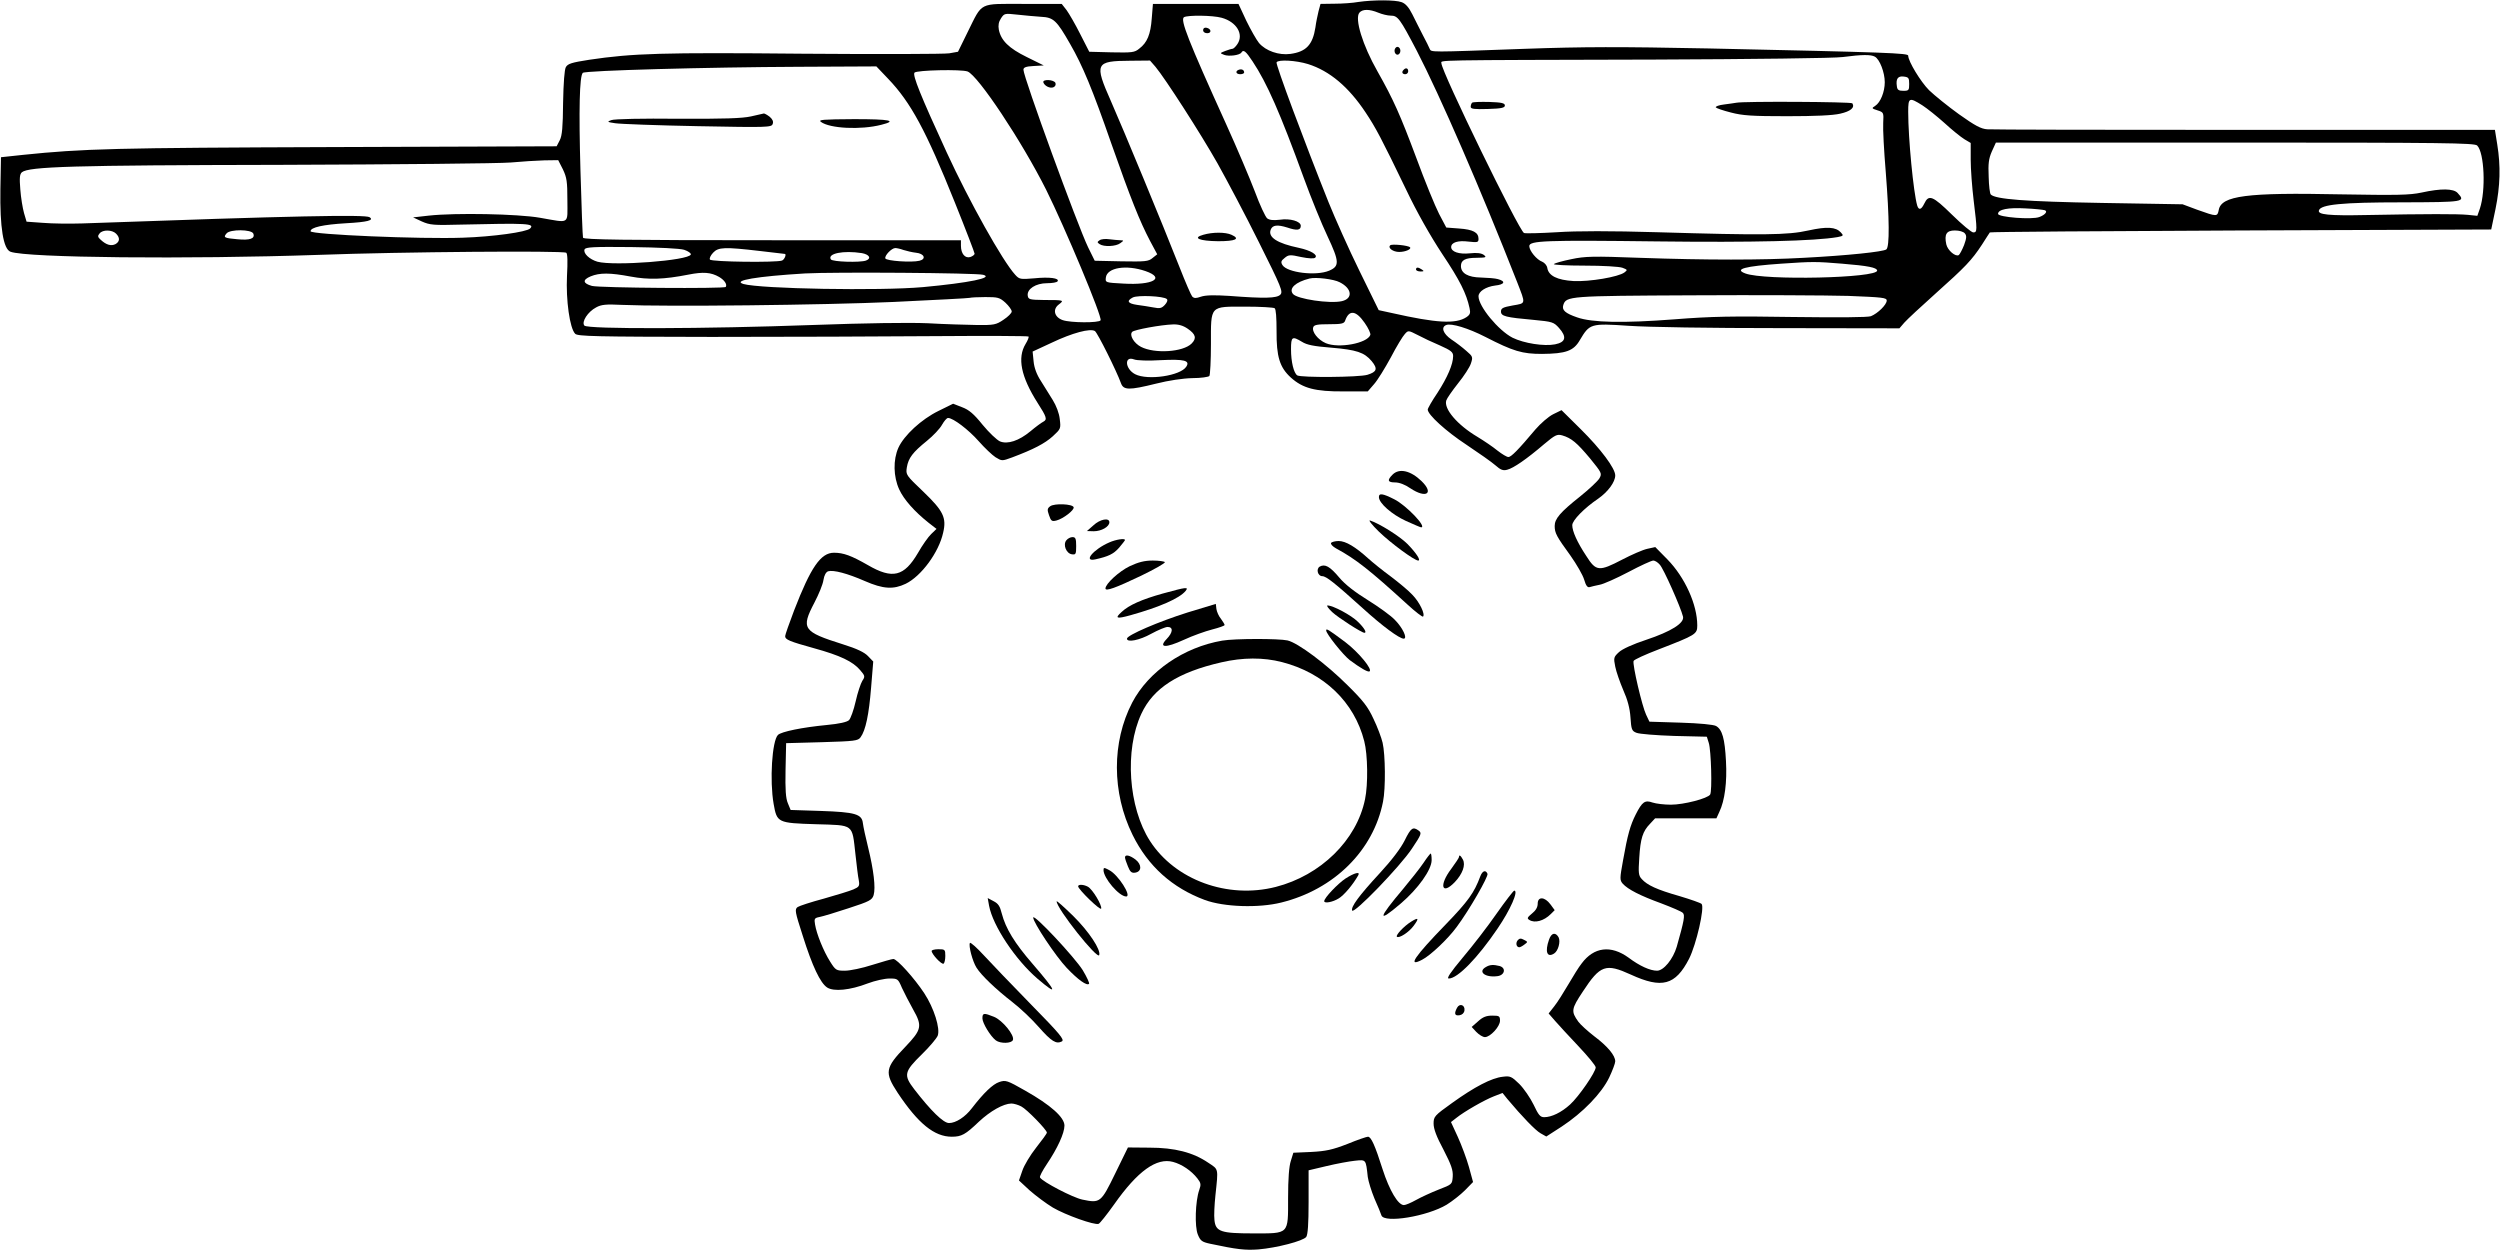 <?xml version="1.0" standalone="no"?>
<!DOCTYPE svg PUBLIC "-//W3C//DTD SVG 20010904//EN"
 "http://www.w3.org/TR/2001/REC-SVG-20010904/DTD/svg10.dtd">
<svg version="1.0" xmlns="http://www.w3.org/2000/svg"
 width="1280pt" height="640pt" viewBox="0 0 1280 640"
 preserveAspectRatio="xMidYMid meet">
<g transform="translate(0,640) scale(0.1,-0.1)"
fill="#000000" stroke="none">
<path d="M6955 6390 c-27 -5 -82 -9 -122 -9 l-72 -1 -10 -37 c-5 -21 -13 -58
-16 -83 -14 -90 -48 -125 -128 -136 -59 -8 -126 15 -161 56 -13 16 -42 67 -65
114 l-40 86 -219 0 -219 0 -6 -74 c-6 -82 -23 -124 -64 -155 -24 -20 -37 -21
-141 -19 l-115 3 -46 90 c-25 50 -57 105 -70 123 l-25 32 -196 0 c-231 0 -208
12 -285 -143 l-50 -102 -45 -8 c-25 -4 -362 -5 -750 -2 -721 7 -871 2 -1093
-31 -90 -14 -110 -20 -120 -38 -7 -13 -12 -79 -14 -182 -1 -125 -5 -169 -17
-192 l-16 -31 -1142 -4 c-1120 -4 -1282 -8 -1591 -40 l-112 -12 -3 -164 c-3
-195 15 -307 52 -320 82 -31 907 -39 1576 -16 432 16 1250 22 1269 11 7 -4 8
-46 4 -119 -6 -123 14 -268 42 -296 13 -13 102 -15 697 -16 376 0 894 2 1151
4 257 2 470 1 473 -2 3 -3 -4 -20 -15 -38 -43 -71 -24 -167 61 -301 47 -73 51
-86 30 -97 -10 -5 -40 -27 -66 -49 -59 -49 -117 -68 -156 -52 -16 7 -56 45
-89 85 -45 56 -70 77 -105 90 l-46 18 -75 -37 c-88 -43 -176 -125 -205 -188
-28 -62 -26 -149 4 -214 24 -52 78 -113 151 -171 l40 -31 -27 -26 c-15 -14
-46 -58 -68 -97 -71 -121 -130 -136 -257 -62 -84 48 -124 63 -173 63 -68 0
-119 -75 -204 -295 -25 -66 -46 -125 -46 -132 0 -18 22 -27 148 -62 134 -37
199 -68 236 -112 25 -29 26 -33 11 -55 -8 -13 -24 -60 -34 -105 -10 -45 -26
-88 -34 -96 -10 -10 -50 -19 -114 -25 -125 -12 -233 -34 -250 -51 -30 -30 -43
-233 -22 -353 17 -96 20 -98 217 -104 197 -6 184 4 202 -155 6 -55 13 -114 17
-132 5 -29 2 -34 -28 -47 -19 -8 -87 -29 -151 -47 -64 -17 -125 -37 -134 -43
-16 -12 -14 -23 26 -147 49 -156 90 -242 125 -265 34 -22 117 -14 208 21 37
14 87 25 111 25 42 0 44 -1 64 -48 12 -26 38 -76 58 -112 47 -83 43 -102 -40
-189 -105 -109 -108 -132 -40 -236 105 -158 188 -225 277 -225 50 0 70 11 139
77 59 55 125 92 166 93 13 0 36 -7 51 -15 28 -14 131 -120 131 -134 0 -5 -25
-39 -55 -77 -30 -38 -62 -91 -71 -119 l-17 -49 55 -51 c31 -27 84 -67 119 -88
65 -38 213 -91 234 -83 6 2 42 47 79 99 121 172 218 241 302 218 45 -12 94
-45 125 -85 18 -23 19 -31 9 -59 -20 -57 -24 -188 -7 -228 13 -32 21 -38 63
-47 136 -29 180 -34 247 -29 94 8 229 43 245 64 8 12 12 65 12 179 l0 162 93
22 c50 12 115 24 144 27 58 6 56 8 66 -83 3 -22 18 -71 34 -110 17 -38 33 -77
36 -87 15 -41 234 -5 334 55 29 18 71 51 94 74 l41 42 -21 77 c-12 43 -38 112
-57 154 l-35 76 27 21 c41 33 144 92 193 111 l44 17 24 -30 c77 -92 144 -161
170 -176 l30 -17 79 51 c108 71 204 170 243 251 17 36 31 73 31 83 0 30 -39
77 -107 128 -35 27 -72 61 -82 75 -38 53 -36 65 23 154 89 136 117 146 246 87
159 -73 228 -55 298 81 37 73 81 264 64 281 -5 5 -56 23 -113 40 -116 33 -165
56 -193 87 -17 18 -18 32 -13 108 6 101 18 137 55 175 l26 28 157 0 157 0 15
33 c28 58 40 153 34 260 -6 115 -19 162 -51 180 -13 7 -83 14 -181 17 l-160 5
-17 36 c-20 41 -71 258 -64 275 3 7 60 33 128 59 191 74 198 78 198 123 0 106
-63 246 -153 338 l-62 63 -41 -9 c-23 -5 -80 -30 -128 -55 -119 -62 -134 -61
-184 18 -47 71 -72 127 -72 158 0 25 62 88 133 136 50 35 87 85 87 119 0 36
-74 135 -176 236 l-99 98 -43 -21 c-24 -12 -64 -47 -90 -77 -90 -107 -125
-142 -139 -142 -8 0 -33 15 -56 33 -23 19 -69 50 -102 70 -103 61 -174 144
-160 187 3 10 30 49 60 87 30 37 60 83 66 102 11 33 10 36 -24 65 -19 17 -53
43 -76 58 -42 29 -55 63 -26 74 26 10 112 -16 200 -61 144 -74 189 -87 290
-87 122 1 162 15 194 71 50 84 55 86 248 73 99 -7 417 -12 778 -12 l610 -1 25
29 c14 16 86 83 161 150 151 135 184 169 237 250 20 32 38 59 40 62 2 3 580 7
1285 10 l1282 5 22 105 c24 118 27 219 9 330 l-12 75 -1279 0 c-704 0 -1298 1
-1320 3 -32 2 -62 18 -145 77 -57 41 -126 97 -153 123 -43 43 -107 148 -107
177 0 13 -99 17 -1025 37 -457 9 -630 9 -940 -2 -495 -18 -476 -18 -485 0 -3
8 -19 40 -35 70 -15 30 -40 78 -54 107 -18 36 -35 55 -55 62 -32 12 -145 12
-221 1z m102 -55 c19 -8 48 -15 63 -15 37 0 47 -14 134 -180 119 -230 328
-711 514 -1185 44 -114 46 -107 -23 -119 -50 -9 -60 -14 -60 -31 0 -24 23 -30
169 -43 94 -9 101 -11 128 -41 41 -46 35 -73 -20 -84 -56 -11 -159 5 -218 34
-72 37 -174 160 -174 212 0 25 38 49 85 55 49 5 56 22 14 33 -13 4 -52 7 -86
8 -67 1 -103 22 -103 59 0 30 22 42 79 42 50 1 54 2 38 15 -13 9 -35 12 -71 8
-56 -6 -96 8 -96 32 0 24 35 35 89 28 46 -5 51 -4 51 14 0 33 -28 48 -99 53
l-66 5 -37 70 c-20 39 -73 168 -117 288 -82 219 -116 296 -198 441 -77 135
-118 271 -93 301 16 19 51 19 97 0z m-1727 -21 c64 -3 80 -18 149 -139 64
-111 114 -231 211 -510 99 -282 146 -399 198 -498 l37 -69 -24 -19 c-21 -18
-38 -19 -160 -17 l-136 3 -34 69 c-54 112 -331 871 -331 909 0 12 13 17 52 19
l52 3 -87 43 c-92 45 -132 85 -143 140 -4 22 -1 40 11 58 17 26 19 26 84 19
36 -4 91 -9 121 -11z m925 -5 c76 -21 114 -84 81 -134 -9 -14 -21 -25 -26 -25
-5 0 -21 -5 -37 -11 -28 -11 -28 -11 -5 -20 24 -9 79 -2 88 12 10 17 22 8 57
-45 74 -111 141 -264 262 -596 37 -102 92 -237 122 -300 61 -130 62 -153 8
-176 -67 -28 -215 -10 -239 29 -9 15 -7 22 11 36 20 17 28 18 85 5 39 -8 67
-9 72 -3 15 14 -23 37 -84 50 -110 23 -159 54 -144 93 9 24 34 27 85 11 50
-17 69 -14 69 9 0 23 -55 39 -107 31 -33 -4 -53 -2 -65 7 -9 7 -38 69 -63 137
-26 68 -92 224 -147 345 -196 432 -236 535 -216 548 19 11 146 10 193 -3z
m3344 -199 c25 -13 51 -81 51 -131 0 -49 -22 -104 -49 -121 -19 -12 -19 -13
12 -23 31 -10 32 -11 29 -65 -2 -30 4 -143 13 -250 19 -241 20 -384 3 -397
-16 -12 -195 -31 -423 -43 -216 -12 -496 -12 -840 0 -237 9 -280 8 -350 -7
-44 -9 -84 -20 -89 -25 -6 -4 65 -8 156 -8 95 0 179 -5 195 -11 26 -10 27 -11
10 -24 -31 -23 -178 -48 -260 -44 -84 5 -129 27 -135 68 -2 12 -14 26 -26 31
-28 10 -66 56 -66 80 0 28 82 31 655 24 491 -6 807 2 923 22 31 6 32 8 17 24
-26 28 -70 31 -166 10 -106 -24 -233 -25 -774 -9 -238 7 -412 7 -514 0 -85 -5
-160 -7 -168 -4 -25 10 -423 827 -423 869 0 17 -70 16 1095 19 490 2 922 7
960 13 99 13 144 13 164 2z m-3683 -52 c50 -60 231 -341 318 -495 47 -84 143
-265 212 -404 116 -232 124 -253 109 -268 -18 -18 -79 -20 -261 -6 -78 5 -121
4 -145 -4 -26 -9 -35 -9 -45 1 -6 7 -35 74 -64 148 -89 226 -288 707 -352 852
-86 194 -80 206 99 207 l101 1 28 -32z m781 14 c111 -35 208 -117 295 -248 52
-78 81 -133 207 -394 55 -116 125 -239 185 -330 91 -136 124 -203 140 -277 6
-26 3 -34 -16 -47 -55 -36 -154 -30 -380 21 l-69 15 -99 202 c-54 110 -125
269 -158 351 -124 310 -272 707 -266 716 9 15 99 10 161 -9z m-2150 -75 c116
-121 194 -265 342 -634 56 -139 101 -257 101 -262 0 -5 -10 -13 -22 -17 -27
-8 -48 17 -48 58 l0 28 -965 0 c-764 0 -967 3 -970 13 -2 6 -8 161 -13 342 -9
314 -5 486 12 502 11 12 644 29 1102 31 l401 2 60 -63z m407 37 c54 -21 277
-356 402 -605 97 -195 289 -653 279 -669 -8 -14 -155 -13 -194 1 -43 15 -53
55 -20 80 29 22 27 23 -76 23 -74 1 -80 3 -83 22 -5 34 41 64 99 64 26 0 51 4
54 10 10 16 -42 23 -120 15 -71 -6 -76 -5 -97 18 -65 71 -235 375 -351 627
-135 293 -175 394 -165 408 11 13 240 18 272 6z m4821 -64 c0 -32 -2 -35 -30
-35 -24 0 -31 5 -33 23 -6 38 5 54 35 50 25 -3 28 -7 28 -38z m67 -109 c25
-16 76 -57 114 -91 38 -35 84 -72 102 -83 l32 -19 0 -86 c0 -48 7 -141 15
-207 19 -156 19 -165 -2 -165 -9 0 -58 41 -109 91 -99 97 -119 105 -142 56
-15 -31 -28 -35 -36 -9 -19 66 -46 342 -46 480 0 73 5 75 72 33z m2841 -206
c37 -36 45 -230 14 -323 l-13 -37 -49 5 c-53 5 -208 5 -520 -1 -192 -4 -250 2
-242 24 9 30 118 41 425 41 322 1 327 2 285 48 -21 23 -85 24 -185 2 -62 -13
-124 -14 -418 -9 -477 10 -607 -7 -620 -80 -7 -35 -9 -35 -110 1 l-75 28 -415
7 c-393 7 -543 19 -567 43 -5 4 -10 45 -11 91 -3 67 0 92 16 129 l21 46 1225
0 c1067 0 1226 -2 1239 -15z m-9801 -122 c20 -42 23 -63 23 -158 0 -127 16
-117 -140 -90 -113 20 -433 26 -570 11 l-80 -9 45 -21 c41 -18 60 -20 200 -16
339 8 380 6 354 -20 -18 -18 -190 -42 -344 -47 -214 -8 -780 16 -780 33 0 20
64 34 182 41 109 6 145 15 120 31 -22 14 -386 7 -1472 -32 -63 -2 -153 -1
-200 3 l-84 6 -13 44 c-7 25 -16 79 -19 121 -5 60 -3 78 8 88 36 29 254 36
1328 38 591 2 1120 7 1175 12 55 5 132 10 172 11 l71 1 24 -47z m7586 -209
c18 -5 5 -23 -26 -35 -38 -15 -212 -1 -212 16 0 23 52 33 140 28 47 -2 91 -7
98 -9z m-9874 -120 c21 -21 20 -41 -3 -54 -22 -11 -47 -4 -75 22 -16 14 -17
20 -6 33 16 20 64 19 84 -1z m703 0 c10 -26 -18 -35 -81 -29 -68 6 -74 9 -56
30 18 22 128 21 137 -1z m8763 1 c10 -12 9 -24 -4 -60 -10 -25 -22 -47 -27
-51 -17 -10 -57 24 -64 55 -11 52 1 71 44 71 22 0 44 -6 51 -15z m-6557 -84
c21 -7 36 -18 34 -24 -10 -31 -394 -60 -478 -37 -41 12 -74 43 -66 63 5 12 45
14 239 12 144 -2 248 -7 271 -14z m387 -6 c69 -8 126 -15 128 -15 10 0 -1 -29
-14 -34 -29 -11 -362 -7 -369 5 -4 6 3 21 16 35 27 29 59 30 239 9z m736 5
c16 -5 45 -12 64 -14 42 -4 54 -32 18 -41 -40 -10 -171 -1 -175 12 -5 14 32
53 51 53 7 0 26 -4 42 -10z m-213 -16 c38 -7 50 -27 21 -38 -29 -11 -172 -7
-180 6 -19 30 64 47 159 32z m5018 -54 c135 -11 178 -20 180 -35 4 -39 -578
-52 -675 -15 -59 22 -4 37 184 50 160 11 178 11 311 0z m-3566 -38 c104 -36
38 -73 -113 -64 -93 5 -93 5 -90 31 6 51 104 67 203 33z m-2183 -30 c27 -16
42 -38 34 -51 -7 -10 -646 -5 -685 5 -47 13 -50 31 -7 49 46 19 99 19 205 -1
92 -17 169 -15 296 10 76 15 115 12 157 -12z m1352 11 c55 -15 -71 -41 -308
-63 -224 -20 -833 -9 -920 16 -58 18 69 39 316 54 145 8 877 3 912 -7z m1825
-38 c64 -32 69 -84 11 -97 -62 -14 -229 11 -250 37 -23 28 13 61 85 79 32 8
124 -3 154 -19z m-885 -86 c6 -5 2 -17 -10 -30 -16 -17 -25 -20 -59 -13 -22 4
-59 10 -83 13 -48 7 -56 20 -22 38 26 13 158 7 174 -8z m3489 16 c176 -7 197
-9 197 -24 0 -21 -46 -66 -81 -80 -17 -6 -163 -7 -400 -4 -306 5 -417 3 -607
-12 -260 -20 -421 -17 -497 10 -61 21 -79 37 -71 63 15 46 27 47 662 50 329 2
688 0 797 -3z m-4315 -35 c17 -16 32 -36 32 -45 0 -8 -19 -27 -42 -42 -38 -26
-49 -28 -137 -27 -53 1 -166 4 -251 9 -99 4 -313 1 -590 -9 -549 -20 -1153
-22 -1168 -3 -16 19 18 71 60 93 27 15 51 17 133 13 228 -10 1031 -1 1390 15
209 10 385 19 390 21 6 2 42 4 80 4 64 0 73 -2 103 -29z m1378 -28 c7 -4 10
-48 10 -117 -1 -131 16 -186 73 -238 61 -55 125 -72 270 -71 l124 0 32 37 c18
20 56 82 86 137 29 56 62 110 72 120 17 19 18 19 65 -5 26 -14 77 -38 115 -54
56 -25 67 -34 67 -54 0 -42 -29 -109 -80 -188 -28 -41 -50 -80 -50 -86 0 -26
93 -111 198 -180 63 -42 130 -89 148 -105 27 -24 40 -29 61 -23 32 8 99 54
189 131 56 47 66 52 92 45 48 -14 76 -38 143 -118 60 -74 62 -77 48 -102 -8
-14 -53 -56 -99 -93 -102 -81 -130 -114 -130 -151 0 -36 9 -53 81 -152 31 -44
63 -99 70 -123 9 -31 17 -41 28 -38 9 3 32 8 51 12 19 3 86 33 147 65 62 33
119 59 128 59 8 0 23 -9 33 -21 19 -19 108 -220 119 -266 8 -33 -60 -76 -189
-119 -67 -22 -122 -47 -139 -63 -27 -25 -28 -29 -19 -74 5 -26 24 -80 41 -120
22 -49 34 -94 37 -140 4 -62 7 -70 31 -79 14 -6 101 -13 193 -16 l167 -4 10
-32 c12 -37 18 -247 7 -264 -12 -20 -135 -52 -201 -52 -34 0 -76 5 -94 11 -39
14 -53 4 -86 -61 -28 -55 -42 -105 -65 -235 -17 -93 -17 -101 -2 -119 27 -30
90 -62 197 -101 55 -21 105 -42 111 -49 12 -11 7 -39 -31 -173 -19 -64 -67
-123 -101 -123 -35 0 -89 24 -146 67 -90 65 -177 55 -240 -30 -14 -17 -44 -66
-68 -107 -24 -41 -56 -92 -72 -112 l-29 -37 33 -38 c18 -21 72 -79 120 -130
48 -51 88 -99 88 -108 0 -24 -86 -149 -131 -190 -45 -41 -95 -65 -133 -65 -20
0 -29 11 -54 64 -17 35 -50 83 -73 106 -40 39 -47 42 -85 37 -57 -6 -145 -52
-259 -134 -91 -65 -95 -70 -95 -106 0 -27 15 -67 51 -134 40 -78 49 -104 47
-137 -3 -40 -3 -40 -73 -67 -38 -15 -90 -39 -115 -53 -25 -14 -53 -26 -62 -26
-30 0 -74 75 -109 183 -39 123 -59 167 -75 167 -7 0 -54 -16 -105 -37 -77 -30
-111 -37 -185 -41 l-92 -4 -13 -42 c-9 -27 -14 -90 -14 -190 0 -188 7 -181
-179 -181 -165 0 -192 9 -198 68 -3 23 0 80 5 127 15 142 17 131 -37 167 -78
53 -172 77 -301 77 l-110 1 -65 -133 c-73 -150 -77 -153 -168 -134 -49 10
-204 91 -217 113 -4 5 13 36 35 69 54 80 90 158 90 197 0 42 -70 105 -201 179
-93 53 -100 55 -133 44 -33 -11 -79 -55 -140 -134 -34 -45 -82 -76 -117 -76
-29 0 -93 63 -178 173 -56 73 -52 90 40 180 38 37 74 80 80 94 14 37 -19 142
-69 218 -50 76 -139 175 -158 175 -7 0 -56 -14 -107 -30 -52 -17 -115 -30
-141 -30 -44 0 -48 2 -76 47 -33 52 -69 140 -77 190 -5 29 -3 33 23 38 16 3
83 23 149 45 108 35 120 42 128 67 11 38 0 129 -28 243 -13 52 -25 108 -27
125 -5 47 -39 57 -216 63 l-154 5 -14 34 c-11 25 -14 70 -12 171 l3 137 183 5
c169 5 185 7 198 25 26 35 43 117 54 254 l11 134 -27 28 c-18 19 -57 38 -128
60 -206 65 -216 80 -146 214 22 42 43 93 46 115 4 25 13 41 24 45 27 8 99 -11
188 -50 94 -41 146 -44 209 -14 80 39 170 161 192 262 18 76 1 111 -101 209
-89 85 -91 87 -85 125 8 48 30 77 103 136 32 26 67 63 77 82 11 19 24 35 31
35 26 0 105 -60 157 -119 30 -34 69 -71 86 -82 33 -20 33 -20 85 -1 109 41
167 71 208 108 41 38 42 39 36 88 -3 30 -18 69 -36 98 -16 26 -44 70 -61 98
-21 32 -34 67 -37 100 l-5 50 97 45 c107 51 198 75 222 60 14 -10 111 -205
133 -266 13 -37 40 -38 181 -3 63 16 137 27 185 28 44 0 83 6 87 11 4 6 8 79
8 163 0 201 -8 192 178 192 75 0 142 -4 148 -8z m461 -75 c19 -27 32 -55 29
-62 -16 -43 -162 -70 -228 -42 -40 17 -73 59 -64 82 4 12 23 15 81 15 63 0 77
3 82 18 20 57 55 54 100 -11z m-906 -30 c41 -28 47 -49 20 -76 -44 -44 -189
-53 -259 -17 -37 19 -61 61 -45 77 11 11 147 36 209 38 28 1 52 -6 75 -22z
m585 -67 c25 -16 61 -23 149 -30 131 -11 170 -24 208 -69 32 -39 27 -55 -22
-70 -43 -13 -339 -15 -359 -3 -18 12 -32 69 -32 134 0 65 6 68 56 38z m-723
-94 c121 6 151 -2 131 -33 -29 -47 -198 -72 -262 -39 -52 27 -57 95 -6 76 14
-6 74 -8 137 -4z"/>
<path d="M7140 6140 c0 -11 7 -20 15 -20 8 0 15 9 15 20 0 11 -7 20 -15 20 -8
0 -15 -9 -15 -20z"/>
<path d="M7187 6043 c-12 -11 -8 -23 8 -23 8 0 15 7 15 15 0 16 -12 20 -23 8z"/>
<path d="M5342 5978 c6 -18 34 -32 51 -25 10 4 14 13 11 22 -7 18 -68 21 -62
3z"/>
<path d="M5630 5170 c-13 -9 -13 -11 0 -20 22 -15 84 -12 106 5 19 14 19 14
-1 15 -11 0 -36 3 -55 5 -19 3 -42 1 -50 -5z"/>
<path d="M6160 6246 c0 -10 9 -16 21 -16 24 0 21 23 -4 28 -10 2 -17 -3 -17
-12z"/>
<path d="M6343 6043 c-20 -7 -15 -23 7 -23 11 0 20 4 20 9 0 13 -12 19 -27 14z"/>
<path d="M7537 5874 c-4 -4 -7 -14 -7 -21 0 -11 19 -13 88 -11 69 2 87 6 87
18 0 12 -17 16 -80 18 -45 1 -84 0 -88 -4z"/>
<path d="M8890 5874 c-8 -1 -36 -6 -63 -9 -26 -3 -45 -10 -42 -15 3 -4 37 -16
77 -26 60 -16 111 -19 288 -19 141 0 234 4 272 13 53 12 76 31 62 53 -5 8
-557 11 -594 3z"/>
<path d="M6161 5198 c-58 -16 -21 -32 76 -33 90 0 115 12 68 33 -31 14 -96 14
-144 0z"/>
<path d="M7118 5144 c-14 -13 14 -34 46 -34 32 0 65 15 55 24 -10 10 -94 18
-101 10z"/>
<path d="M7250 5020 c0 -5 10 -10 23 -10 18 0 19 2 7 10 -19 13 -30 13 -30 0z"/>
<path d="M3845 5804 c-45 -10 -138 -13 -375 -12 -177 2 -326 -1 -340 -7 -23
-8 -22 -10 20 -16 25 -4 215 -11 422 -15 359 -7 378 -6 384 11 5 12 0 24 -15
37 -13 10 -26 17 -30 17 -3 -1 -33 -8 -66 -15z"/>
<path d="M4203 5776 c45 -34 204 -42 309 -15 84 21 47 29 -139 29 -162 -1
-185 -3 -170 -14z"/>
<path d="M7130 3970 c-29 -29 -25 -40 13 -40 21 0 51 -11 78 -30 81 -54 123
-27 57 37 -56 54 -114 67 -148 33z"/>
<path d="M7060 3855 c0 -31 66 -89 138 -122 40 -18 75 -33 78 -33 32 0 -77
114 -138 144 -59 30 -78 32 -78 11z"/>
<path d="M5377 3808 c-15 -11 -16 -18 -6 -46 10 -30 15 -33 38 -27 35 9 93 54
88 68 -5 17 -98 21 -120 5z"/>
<path d="M5598 3710 l-33 -29 35 -1 c39 0 80 23 80 46 0 25 -48 16 -82 -16z"/>
<path d="M7060 3678 c62 -60 182 -148 201 -148 16 0 -11 40 -55 85 -39 39
-144 105 -191 120 -11 4 9 -22 45 -57z"/>
<path d="M5460 3634 c-19 -22 -1 -68 28 -72 20 -3 22 1 22 42 0 38 -3 46 -19
46 -10 0 -24 -7 -31 -16z"/>
<path d="M5680 3623 c-81 -35 -137 -101 -72 -87 67 15 93 27 122 60 16 19 30
37 30 39 0 10 -46 3 -80 -12z"/>
<path d="M6815 3620 c-3 -6 8 -18 26 -28 100 -54 171 -110 364 -286 41 -38 78
-66 81 -63 12 12 -18 74 -54 111 -20 22 -71 64 -112 95 -41 30 -93 72 -115 92
-65 59 -115 89 -151 89 -18 0 -36 -5 -39 -10z"/>
<path d="M5784 3501 c-54 -26 -124 -90 -124 -114 0 -16 52 3 182 65 70 34 125
65 122 70 -3 4 -31 8 -62 8 -42 0 -73 -8 -118 -29z"/>
<path d="M6757 3499 c-20 -12 -10 -49 13 -49 20 0 63 -34 207 -164 100 -91
188 -156 210 -156 21 0 -5 56 -46 97 -20 21 -82 66 -137 100 -66 41 -117 80
-147 116 -48 57 -73 71 -100 56z"/>
<path d="M5953 3361 c-107 -30 -173 -59 -210 -94 -37 -33 -27 -37 45 -17 150
42 250 86 282 124 17 22 7 21 -117 -13z"/>
<path d="M6080 3264 c-146 -46 -310 -116 -310 -134 0 -21 65 -8 124 25 35 19
73 35 84 35 30 0 28 -28 -5 -62 -43 -45 -6 -47 88 -4 45 21 110 44 145 53 35
9 64 19 64 23 0 4 -9 18 -19 32 -11 13 -21 36 -23 50 l-3 26 -145 -44z"/>
<path d="M6821 3266 c30 -28 151 -106 165 -106 13 0 0 24 -33 56 -34 34 -128
84 -156 84 -7 0 4 -15 24 -34z"/>
<path d="M6790 3172 c0 -17 87 -126 121 -152 54 -40 90 -61 100 -58 21 7 -56
100 -124 151 -87 65 -97 71 -97 59z"/>
<path d="M6258 3120 c-198 -34 -377 -157 -461 -317 -105 -202 -105 -461 2
-678 79 -160 203 -271 370 -333 98 -36 275 -42 391 -13 271 67 472 267 521
516 14 68 12 242 -2 302 -6 26 -27 82 -47 123 -28 61 -53 93 -131 170 -110
110 -256 219 -309 231 -45 10 -270 10 -334 -1z m306 -110 c214 -55 370 -204
421 -405 18 -69 20 -221 4 -297 -43 -210 -227 -390 -457 -449 -246 -63 -515
35 -644 235 -111 172 -131 466 -44 652 61 131 187 212 410 263 108 25 214 26
310 1z"/>
<path d="M7192 2097 c-20 -40 -66 -101 -128 -168 -107 -116 -148 -172 -141
-191 7 -21 246 226 306 317 49 73 51 80 35 92 -30 22 -40 15 -72 -50z"/>
<path d="M7289 1983 c-18 -27 -65 -86 -104 -133 -131 -155 -135 -180 -13 -76
89 76 158 173 158 222 0 19 -2 34 -5 34 -2 0 -19 -21 -36 -47z"/>
<path d="M5760 2010 c0 -6 7 -27 15 -46 11 -28 19 -35 37 -32 34 5 35 41 2 67
-29 22 -54 28 -54 11z"/>
<path d="M7470 2012 c0 -4 -18 -31 -40 -61 -63 -83 -49 -137 18 -68 40 42 57
88 42 116 -11 21 -20 27 -20 13z"/>
<path d="M5650 1945 c0 -41 80 -135 116 -135 30 0 -41 112 -87 135 -26 14 -29
14 -29 0z"/>
<path d="M7579 1913 c-31 -84 -63 -128 -174 -243 -165 -170 -201 -224 -124
-184 43 22 133 107 178 169 64 86 162 257 157 271 -9 22 -26 16 -37 -13z"/>
<path d="M6889 1902 c-39 -26 -109 -99 -109 -116 0 -13 44 -5 74 14 27 16 72
69 100 118 12 21 -18 14 -65 -16z"/>
<path d="M5520 1862 c0 -15 114 -126 118 -114 5 17 -44 99 -68 112 -22 12 -50
13 -50 2z"/>
<path d="M7663 1723 c-45 -65 -123 -166 -173 -225 -65 -78 -85 -108 -72 -108
45 0 148 106 249 255 67 98 109 195 86 195 -4 0 -45 -53 -90 -117z"/>
<path d="M5064 1763 c19 -103 135 -277 248 -374 108 -92 100 -69 -26 77 -91
105 -137 180 -157 257 -9 37 -18 51 -42 63 l-30 16 7 -39z"/>
<path d="M7873 1773 c0 -18 -10 -35 -29 -50 -24 -20 -27 -25 -14 -33 28 -18
75 -5 110 30 l20 20 -22 30 c-29 39 -65 41 -65 3z"/>
<path d="M5410 1785 c0 -37 210 -301 218 -275 9 27 -52 120 -133 200 -47 46
-85 80 -85 75z"/>
<path d="M5290 1702 c0 -25 115 -198 172 -258 58 -61 103 -93 114 -81 3 3 -11
34 -32 69 -40 65 -253 293 -254 270z"/>
<path d="M7225 1681 c-37 -23 -80 -69 -73 -77 11 -10 62 23 86 56 29 39 25 45
-13 21z"/>
<path d="M7931 1589 c-22 -62 -10 -94 26 -71 21 13 34 61 23 83 -16 28 -37 23
-49 -12z"/>
<path d="M7770 1585 c-11 -14 -6 -35 9 -35 4 0 16 6 26 14 18 13 18 14 -2 24
-16 9 -24 8 -33 -3z"/>
<path d="M4966 1572 c-8 -13 13 -94 34 -127 24 -38 95 -107 185 -177 39 -30
99 -87 133 -126 66 -75 90 -89 119 -74 14 9 -9 37 -158 189 -96 98 -204 211
-241 251 -37 40 -69 69 -72 64z"/>
<path d="M4770 1531 c0 -16 51 -71 61 -65 5 3 9 21 9 40 0 32 -2 34 -35 34
-19 0 -35 -4 -35 -9z"/>
<path d="M7608 1449 c-43 -24 -5 -55 58 -47 38 4 47 42 12 52 -32 8 -50 7 -70
-5z"/>
<path d="M7460 1240 c-16 -30 -12 -42 13 -38 13 2 23 11 25 24 4 29 -25 39
-38 14z"/>
<path d="M5030 1186 c0 -24 41 -92 69 -113 23 -17 80 -16 87 2 10 24 -54 102
-97 119 -52 21 -59 20 -59 -8z"/>
<path d="M7568 1171 l-33 -29 24 -26 c14 -14 33 -26 44 -26 27 0 77 54 77 84
0 24 -4 26 -40 26 -30 0 -48 -7 -72 -29z"/>
</g>
</svg>
